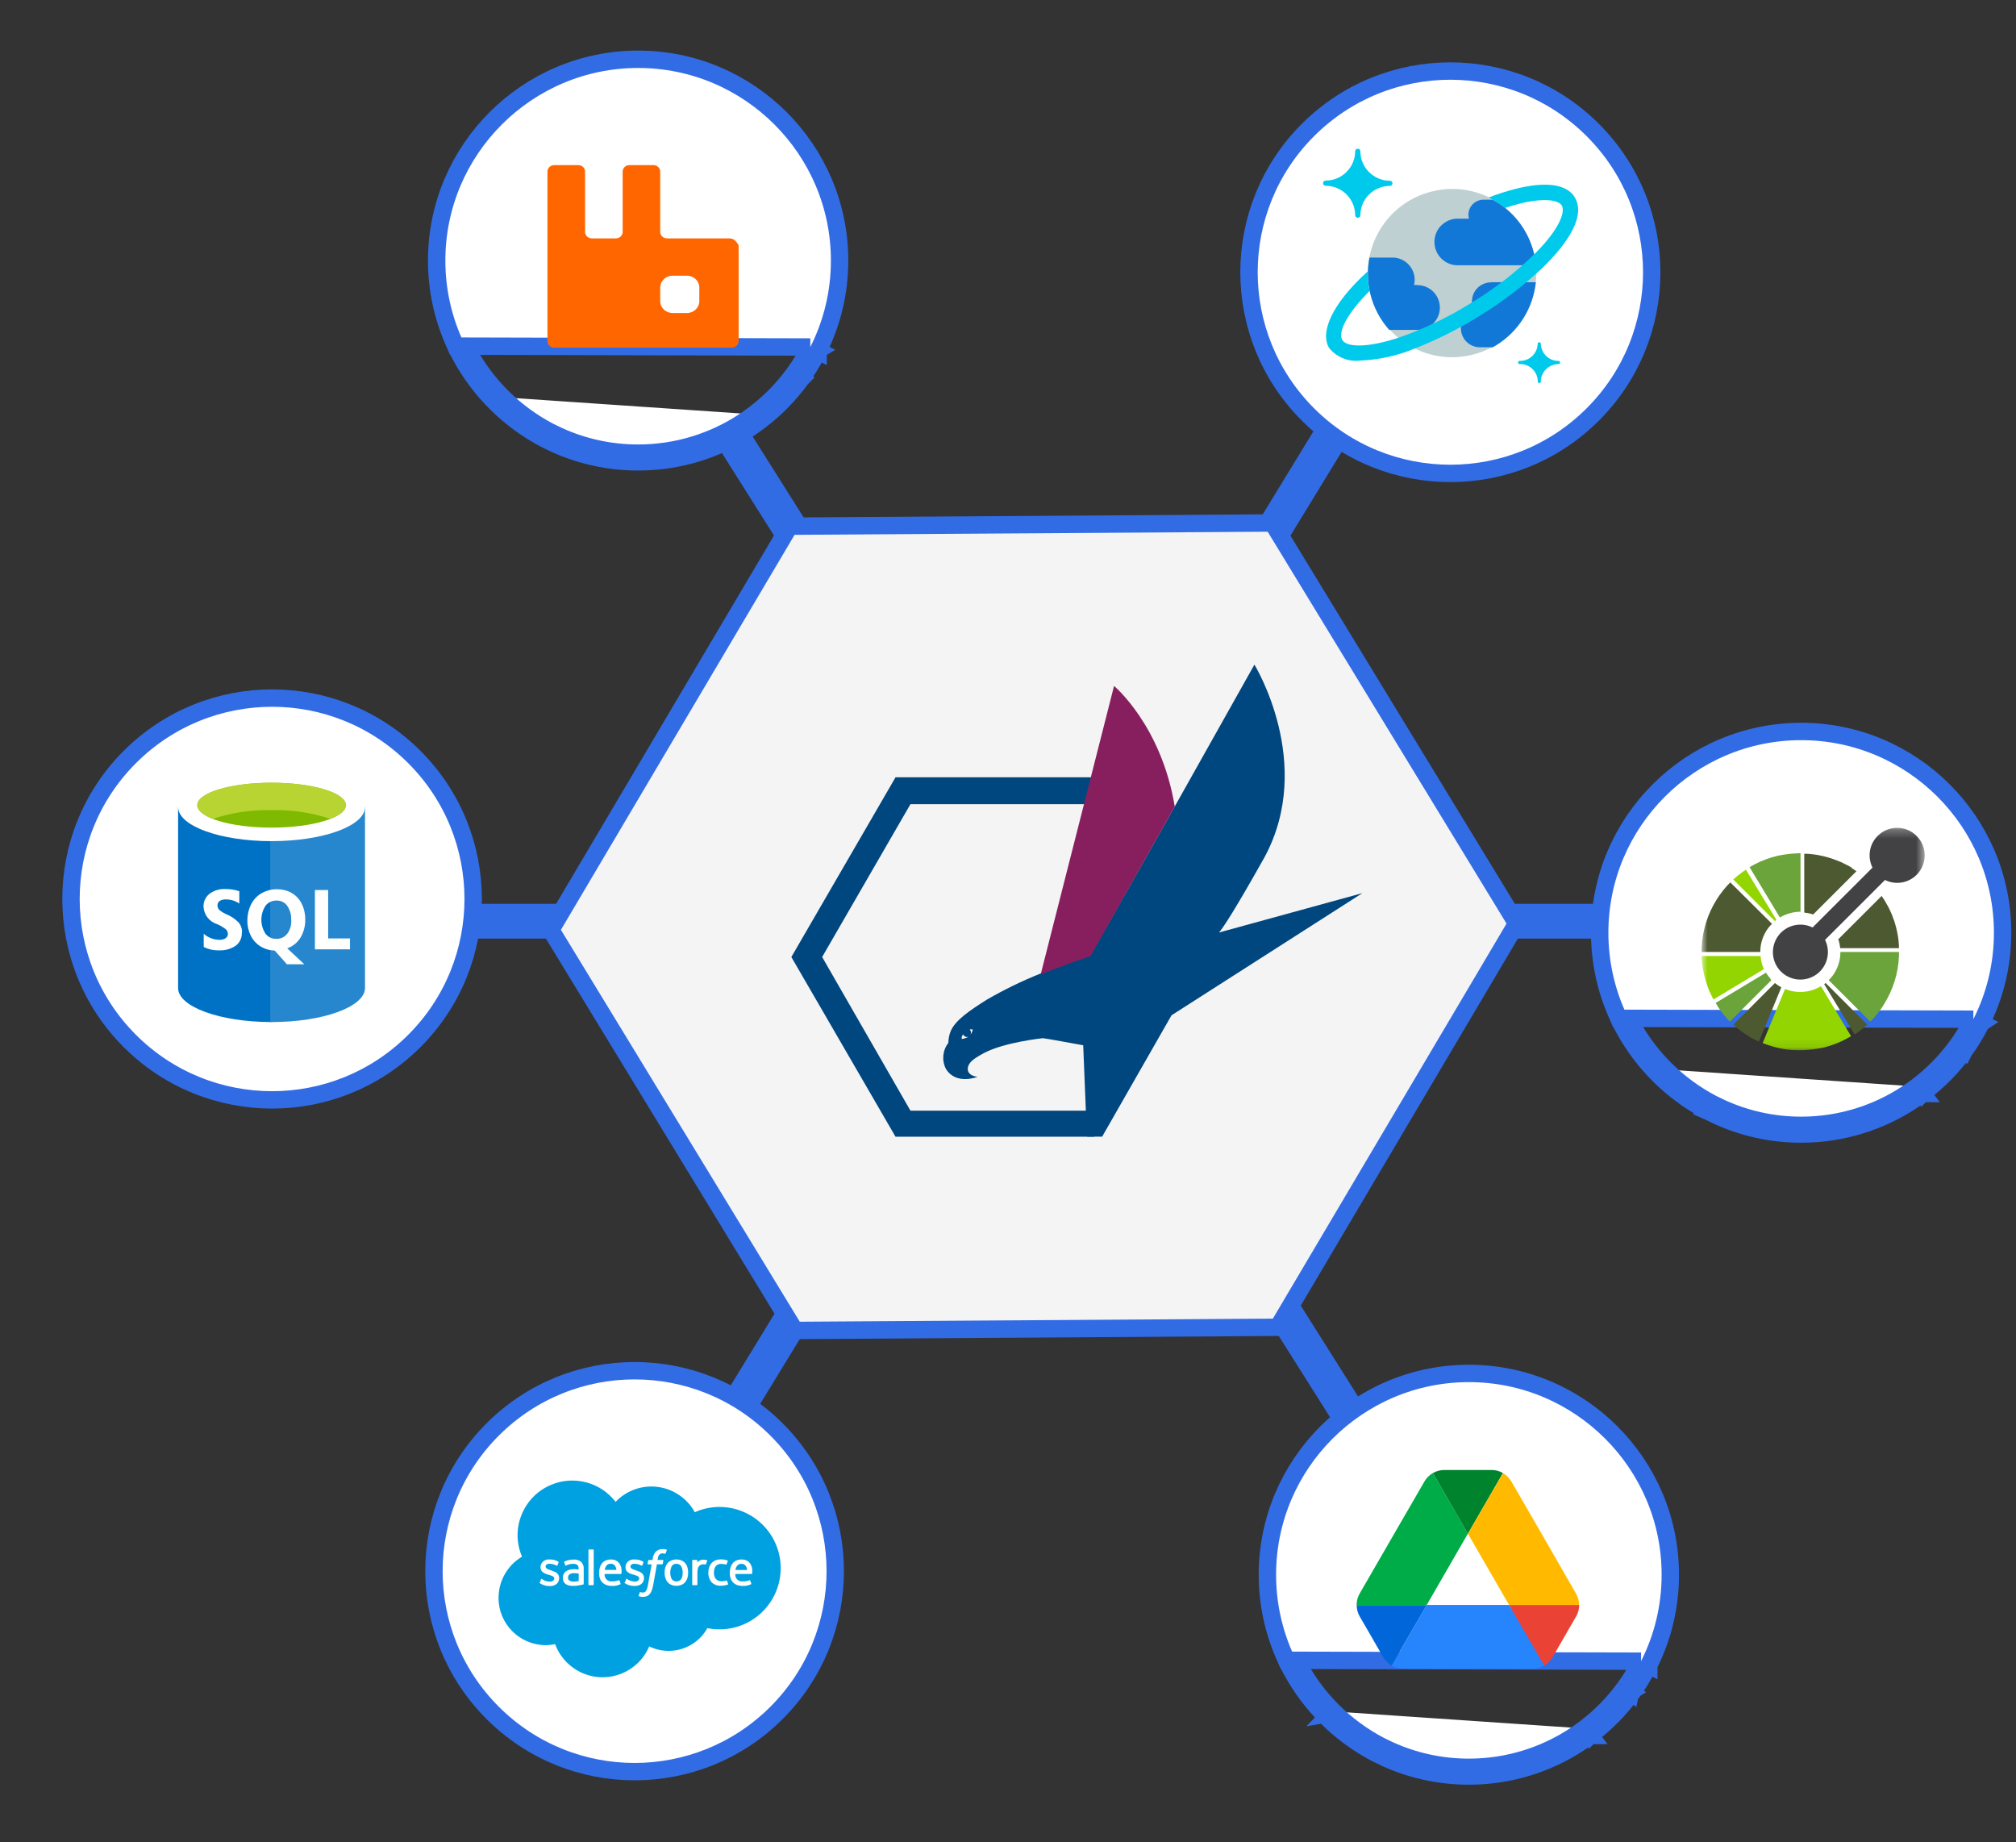 <?xml version="1.0" encoding="UTF-8"?>
<svg xmlns="http://www.w3.org/2000/svg" width="232" height="212" viewBox="0 0 232 212" fill="none">
  <rect x="0" y="0" width="232" height="212" fill="#333333" stroke="none"/>
  <path d="M89.356 197.103C98.374 188.095 98.374 173.489 89.356 164.481C80.339 155.473 65.719 155.473 56.702 164.481C47.684 173.489 47.684 188.095 56.702 197.103C65.719 206.111 80.339 206.111 89.356 197.103Z" fill="white" stroke="#326CE5" stroke-width="2"></path>
  <path fill-rule="evenodd" clip-rule="evenodd" d="M70.844 172.815C71.912 171.686 73.409 171.048 74.958 171.048C77.041 171.048 78.956 172.188 79.961 174.007C80.851 173.61 81.814 173.401 82.787 173.401C86.681 173.401 89.842 176.548 89.842 180.438C89.842 184.328 86.691 187.486 82.798 187.486C82.327 187.486 81.866 187.444 81.405 187.35C80.087 189.713 77.145 190.633 74.707 189.451C73.451 192.411 70.038 193.791 67.076 192.536C65.6 191.909 64.438 190.696 63.884 189.19C63.517 189.263 63.14 189.305 62.774 189.305C59.781 189.284 57.363 186.848 57.373 183.857C57.373 181.912 58.399 180.114 60.074 179.12C58.702 175.931 60.189 172.24 63.381 170.87C66.019 169.741 69.096 170.546 70.844 172.815Z" fill="#00A1E0"></path>
  <path fill-rule="evenodd" clip-rule="evenodd" d="M62.097 182.09C62.076 182.142 62.097 182.152 62.107 182.163C62.17 182.205 62.233 182.236 62.296 182.278C62.599 182.435 62.924 182.508 63.269 182.508C63.929 182.508 64.347 182.152 64.347 181.588V181.567C64.347 181.044 63.876 180.845 63.447 180.709L63.395 180.688C63.07 180.584 62.788 180.49 62.788 180.27C62.788 180.071 62.955 179.936 63.217 179.936C63.51 179.936 63.803 180.019 64.065 180.155C64.065 180.155 64.127 180.197 64.148 180.134L64.284 179.768C64.284 179.768 64.284 179.705 64.253 179.695C63.96 179.528 63.636 179.434 63.301 179.444H63.227C62.714 179.392 62.254 179.758 62.202 180.26C62.202 180.281 62.202 180.312 62.202 180.333C62.202 180.898 62.672 181.075 63.112 181.201L63.185 181.222C63.499 181.316 63.782 181.399 63.782 181.629C63.782 181.839 63.604 181.995 63.311 181.995C63.008 181.995 62.704 181.922 62.453 181.755C62.411 181.724 62.38 181.713 62.348 181.682C62.327 181.661 62.296 181.661 62.275 181.682C62.275 181.682 62.264 181.703 62.264 181.713L62.139 182.079M71.863 182.079C71.842 182.131 71.863 182.142 71.873 182.152C71.936 182.194 71.999 182.225 72.061 182.267C72.365 182.424 72.689 182.497 73.035 182.497C73.694 182.497 74.113 182.142 74.113 181.577C74.113 181.044 73.653 180.845 73.213 180.709L73.16 180.688C72.836 180.584 72.553 180.49 72.553 180.27C72.553 180.071 72.721 179.936 72.983 179.936C73.276 179.936 73.569 180.019 73.83 180.155C73.83 180.155 73.893 180.197 73.914 180.134C73.935 180.071 74.04 179.8 74.05 179.768C74.05 179.737 74.05 179.705 74.019 179.695C73.726 179.528 73.401 179.434 73.066 179.444H73.004C72.491 179.392 72.03 179.758 71.978 180.26C71.978 180.281 71.978 180.312 71.978 180.333C71.978 180.887 72.449 181.075 72.888 181.19L72.962 181.211C73.286 181.305 73.558 181.389 73.558 181.619C73.558 181.828 73.38 181.985 73.087 181.985C72.784 181.985 72.491 181.901 72.239 181.744C72.198 181.713 72.166 181.703 72.135 181.671C72.114 181.65 72.072 181.661 72.051 181.682C72.051 181.682 72.051 181.692 72.051 181.703L71.925 182.069M78.561 180.96C78.572 181.222 78.52 181.483 78.384 181.713C78.153 182.006 77.724 182.069 77.421 181.828C77.379 181.797 77.337 181.755 77.305 181.713C77.075 181.243 77.075 180.688 77.305 180.207C77.421 180.03 77.63 179.925 77.839 179.946C78.049 179.936 78.258 180.03 78.384 180.207C78.509 180.437 78.572 180.699 78.561 180.96ZM79.116 180.364C79.064 180.186 78.98 180.019 78.865 179.883C78.75 179.747 78.603 179.632 78.436 179.559C78.059 179.402 77.63 179.402 77.243 179.559C77.075 179.632 76.929 179.747 76.814 179.883C76.698 180.03 76.615 180.186 76.562 180.364C76.458 180.751 76.458 181.169 76.562 181.556C76.615 181.734 76.698 181.901 76.814 182.037C76.929 182.173 77.075 182.288 77.243 182.361C77.62 182.518 78.049 182.518 78.436 182.361C78.603 182.288 78.75 182.184 78.865 182.037C78.98 181.891 79.064 181.734 79.116 181.556C79.221 181.169 79.221 180.751 79.116 180.364ZM83.669 181.891C83.669 181.891 83.628 181.849 83.607 181.86C83.523 181.891 83.439 181.922 83.345 181.933C83.24 181.943 83.146 181.954 83.041 181.954C82.811 181.964 82.581 181.88 82.403 181.713C82.225 181.504 82.141 181.232 82.162 180.96C82.152 180.699 82.215 180.448 82.361 180.228C82.508 180.04 82.738 179.946 82.968 179.956C83.167 179.956 83.366 179.977 83.554 180.04C83.554 180.04 83.596 180.061 83.617 179.998C83.669 179.862 83.701 179.768 83.753 179.622C83.753 179.59 83.753 179.57 83.722 179.559C83.607 179.517 83.481 179.486 83.356 179.465C83.219 179.444 83.083 179.434 82.937 179.434C82.727 179.434 82.518 179.475 82.33 179.549C82.162 179.622 82.005 179.737 81.88 179.873C81.754 180.009 81.67 180.176 81.608 180.354C81.545 180.542 81.513 180.751 81.513 180.95C81.492 181.347 81.628 181.744 81.88 182.058C82.173 182.351 82.57 182.497 82.979 182.466C83.251 182.466 83.513 182.424 83.764 182.33C83.785 182.33 83.805 182.299 83.795 182.267L83.659 181.891M84.632 180.657C84.653 180.5 84.706 180.354 84.79 180.218C84.905 180.04 85.114 179.936 85.323 179.946C85.533 179.936 85.731 180.04 85.847 180.218C85.92 180.354 85.972 180.5 85.972 180.657H84.612H84.632ZM86.496 180.26C86.443 180.092 86.37 179.946 86.255 179.82C86.161 179.705 86.035 179.611 85.899 179.549C85.731 179.475 85.543 179.444 85.365 179.444C85.156 179.444 84.936 179.475 84.748 179.559C84.58 179.632 84.434 179.747 84.318 179.883C84.203 180.03 84.12 180.197 84.067 180.375C84.015 180.573 83.984 180.772 83.984 180.981C83.984 181.19 84.004 181.389 84.067 181.588C84.182 181.954 84.454 182.246 84.81 182.382C85.03 182.456 85.26 182.497 85.491 182.487C85.815 182.508 86.14 182.435 86.433 182.299C86.454 182.288 86.475 182.267 86.454 182.205L86.328 181.86C86.328 181.86 86.286 181.818 86.255 181.828C86.014 181.933 85.752 181.975 85.48 181.964C85.062 182.016 84.674 181.724 84.622 181.295C84.622 181.232 84.622 181.18 84.622 181.117H86.506C86.506 181.117 86.558 181.096 86.558 181.065C86.59 180.793 86.579 180.521 86.506 180.249L86.496 180.26ZM69.591 180.647C69.612 180.49 69.665 180.343 69.748 180.207C69.863 180.03 70.073 179.925 70.282 179.936C70.491 179.925 70.69 180.03 70.805 180.207C70.879 180.343 70.931 180.49 70.931 180.647H69.581H69.591ZM71.454 180.26C71.402 180.092 71.329 179.946 71.214 179.82C71.12 179.705 70.994 179.611 70.858 179.549C70.69 179.475 70.502 179.444 70.324 179.444C70.115 179.444 69.895 179.475 69.706 179.559C69.539 179.632 69.392 179.747 69.277 179.883C69.162 180.03 69.078 180.197 69.026 180.375C68.974 180.573 68.942 180.772 68.942 180.981C68.942 181.19 68.963 181.389 69.026 181.588C69.131 181.954 69.413 182.246 69.769 182.382C69.989 182.456 70.219 182.497 70.45 182.487C70.774 182.508 71.099 182.435 71.392 182.299C71.412 182.288 71.433 182.267 71.413 182.205L71.287 181.86C71.287 181.86 71.245 181.818 71.214 181.828C70.973 181.933 70.711 181.975 70.439 181.964C70.02 182.016 69.633 181.724 69.581 181.295C69.581 181.232 69.581 181.18 69.581 181.117H71.465C71.465 181.117 71.517 181.096 71.517 181.065C71.549 180.793 71.538 180.521 71.465 180.249L71.454 180.26ZM65.53 181.88C65.53 181.88 65.446 181.818 65.425 181.765C65.383 181.692 65.363 181.609 65.373 181.525C65.363 181.379 65.425 181.243 65.54 181.159C65.698 181.054 65.896 181.002 66.085 181.023C66.252 181.023 66.43 181.044 66.598 181.065V181.922C66.43 181.954 66.263 181.975 66.095 181.985C65.907 182.016 65.708 181.975 65.551 181.88H65.53ZM66.284 180.563H65.991C65.834 180.563 65.677 180.584 65.53 180.626C65.394 180.667 65.258 180.72 65.143 180.803C64.902 180.971 64.766 181.253 64.766 181.546C64.766 181.692 64.787 181.839 64.85 181.975C64.902 182.09 64.986 182.194 65.09 182.267C65.206 182.351 65.331 182.403 65.467 182.435C65.635 182.466 65.802 182.487 65.959 182.487C66.148 182.487 66.336 182.476 66.524 182.445C66.681 182.414 66.838 182.393 66.996 182.351L67.132 182.32C67.132 182.32 67.173 182.288 67.173 182.257V180.542C67.205 180.239 67.09 179.936 66.88 179.716C66.64 179.528 66.326 179.434 66.022 179.455C65.855 179.455 65.687 179.475 65.52 179.496C65.321 179.528 65.122 179.601 64.944 179.695C64.923 179.716 64.912 179.747 64.923 179.768L65.059 180.124C65.059 180.124 65.09 180.166 65.122 180.155L65.153 180.134C65.404 180.009 65.687 179.946 65.97 179.946C66.137 179.946 66.294 179.977 66.43 180.071C66.535 180.155 66.587 180.27 66.587 180.521V180.605C66.43 180.584 66.273 180.573 66.273 180.573L66.284 180.563ZM81.398 179.601C81.398 179.601 81.398 179.549 81.377 179.528C81.377 179.528 81.367 179.528 81.356 179.528C81.252 179.496 81.147 179.486 81.042 179.475C80.875 179.455 80.707 179.475 80.561 179.549C80.435 179.601 80.331 179.685 80.247 179.779V179.549C80.247 179.549 80.226 179.496 80.194 179.496H79.713C79.713 179.496 79.661 179.528 79.661 179.549V182.351C79.661 182.351 79.681 182.403 79.713 182.403H80.205C80.205 182.403 80.257 182.382 80.257 182.351V180.929C80.257 180.762 80.278 180.594 80.32 180.437C80.351 180.333 80.414 180.239 80.487 180.166C80.55 180.103 80.634 180.051 80.718 180.03C80.802 180.009 80.885 179.998 80.969 179.998C81.042 179.998 81.105 180.009 81.168 180.03C81.199 180.03 81.22 180.009 81.241 179.977C81.272 179.894 81.367 179.632 81.388 179.58" fill="#FFFFFE"></path>
  <path fill-rule="evenodd" clip-rule="evenodd" d="M76.718 178.315C76.656 178.294 76.593 178.284 76.53 178.274C76.446 178.263 76.363 178.253 76.279 178.253C75.986 178.232 75.703 178.336 75.483 178.535C75.274 178.775 75.138 179.068 75.106 179.382L75.086 179.507H74.656C74.656 179.507 74.594 179.528 74.594 179.56L74.52 179.947C74.52 179.947 74.52 180.009 74.583 180.009H74.991L74.573 182.352C74.552 182.508 74.51 182.665 74.458 182.812C74.426 182.906 74.384 183 74.332 183.084C74.29 183.146 74.227 183.188 74.165 183.22C74.091 183.24 74.018 183.251 73.945 183.251C73.892 183.251 73.84 183.251 73.798 183.23C73.767 183.23 73.725 183.209 73.694 183.199C73.672 183.188 73.641 183.199 73.631 183.22L73.495 183.596C73.495 183.596 73.495 183.659 73.516 183.669C73.568 183.69 73.631 183.711 73.683 183.721C73.777 183.742 73.871 183.753 73.955 183.753C74.112 183.753 74.269 183.732 74.416 183.68C74.552 183.627 74.667 183.544 74.761 183.439C74.866 183.314 74.95 183.178 75.002 183.021C75.075 182.812 75.127 182.603 75.169 182.393L75.599 179.999H76.206C76.206 179.999 76.268 179.978 76.268 179.947L76.342 179.56C76.342 179.56 76.342 179.497 76.279 179.497H75.672C75.693 179.351 75.724 179.215 75.766 179.068C75.797 178.995 75.839 178.922 75.902 178.87C75.944 178.828 75.996 178.796 76.059 178.775C76.122 178.755 76.195 178.744 76.258 178.744C76.31 178.744 76.363 178.744 76.415 178.765L76.509 178.786C76.572 178.807 76.582 178.786 76.593 178.755L76.739 178.357C76.739 178.357 76.739 178.305 76.708 178.294M68.313 182.352C68.313 182.352 68.293 182.404 68.261 182.404H67.769C67.769 182.404 67.717 182.383 67.717 182.352V178.347C67.717 178.347 67.738 178.294 67.769 178.294H68.272C68.272 178.294 68.324 178.326 68.324 178.347V182.352" fill="#FFFFFE"></path>
  <path d="M220.608 125.029C220.206 125.335 219.792 125.622 219.364 125.903C217.66 127.018 215.791 127.898 213.806 128.51C211.739 129.147 209.55 129.491 207.278 129.491C204.011 129.491 200.904 128.784 198.109 127.509C197.752 127.343 197.394 127.171 197.043 126.993C195.059 125.954 193.247 124.621 191.671 123.059M220.608 125.029L221.21 125.828C221.211 125.827 221.212 125.827 221.212 125.826M220.608 125.029L221.214 125.825C221.213 125.825 221.213 125.826 221.212 125.826M220.608 125.029C222.376 123.697 223.939 122.11 225.235 120.318M221.212 125.826C220.787 126.15 220.353 126.45 219.913 126.739L219.912 126.739C218.129 127.906 216.174 128.826 214.101 129.465L214.101 129.465C211.94 130.132 209.652 130.491 207.278 130.491C203.866 130.491 200.617 129.752 197.694 128.419L197.688 128.416C197.322 128.246 196.954 128.069 196.59 127.884L196.579 127.879L196.58 127.878C194.506 126.793 192.614 125.402 190.968 123.771M221.212 125.826C223.056 124.436 224.688 122.78 226.041 120.909M190.968 123.771L191.671 123.059M190.968 123.771C189.354 122.179 187.974 120.347 186.881 118.343L186.877 118.336L186.877 118.336C186.674 117.956 186.48 117.568 186.296 117.175M190.968 123.771C190.968 123.771 190.967 123.77 190.967 123.77L191.671 123.059M191.671 123.059C190.126 121.536 188.806 119.783 187.759 117.864L186.296 117.175M186.296 117.175H186.282L186.02 116.576C184.779 113.743 184.092 110.61 184.092 107.327C184.092 94.56 194.495 84.169 207.278 84.169C220.062 84.169 230.459 94.56 230.459 107.327C230.459 111.062 229.572 114.595 227.984 117.728M186.296 117.175L227.091 117.278M227.984 117.728C227.984 117.728 227.984 117.729 227.983 117.73L227.091 117.278M227.984 117.728C227.985 117.727 227.985 117.726 227.986 117.725L227.091 117.278M227.984 117.728C227.668 118.359 227.322 118.965 226.959 119.55L226.957 119.554C226.675 120.007 226.373 120.462 226.041 120.909M227.091 117.278C226.791 117.877 226.46 118.457 226.109 119.024C225.834 119.464 225.547 119.898 225.235 120.318M226.041 120.909C226.042 120.908 226.044 120.906 226.045 120.904L225.235 120.318M226.041 120.909C226.04 120.911 226.038 120.913 226.037 120.915L225.235 120.318" fill="white" stroke="#326CE5" stroke-width="2"></path>
  <mask id="mask0_2579_3298" style="mask-type:luminance" maskUnits="userSpaceOnUse" x="195" y="95" width="27" height="26">
    <path d="M221.482 95.259H195.812V120.903H221.482V95.259Z" fill="white"></path>
  </mask>
  <g mask="url(#mask0_2579_3298)">
    <path d="M202.591 110.002H195.822V110.1C195.822 110.168 195.822 110.226 195.832 110.295V110.373C195.832 110.451 195.842 110.519 195.852 110.597V110.646C195.852 110.724 195.871 110.802 195.881 110.89V110.909C195.891 110.997 195.9 111.085 195.92 111.173C195.998 111.719 196.115 112.246 196.272 112.773C196.291 112.861 196.32 112.929 196.35 113.017V113.046C196.369 113.124 196.399 113.193 196.428 113.271L196.447 113.329C196.467 113.398 196.496 113.456 196.516 113.525L196.545 113.612L196.604 113.768L196.653 113.886L196.701 114.012C196.721 114.061 196.74 114.11 196.77 114.159L196.809 114.247C196.838 114.305 196.867 114.364 196.897 114.432L196.926 114.491C196.955 114.559 196.994 114.627 197.024 114.695L197.043 114.725C197.082 114.803 197.121 114.871 197.16 114.949L197.19 115.008L202.972 111.524H202.992C202.777 111.036 202.64 110.529 202.601 110.002H202.591Z" fill="#93D500"></path>
    <path d="M204.261 113.114L204.241 113.133L199.465 117.905L199.543 117.973L199.68 118.09L199.748 118.149L199.904 118.285L199.943 118.324L200.158 118.49L200.363 118.646C200.647 118.861 200.95 119.056 201.252 119.251L201.282 119.271L201.457 119.378L201.565 119.437L201.672 119.495L201.858 119.593H201.887C202.063 119.7 202.239 119.778 202.415 119.866L202.581 119.456L204.984 113.631V113.611C204.73 113.465 204.476 113.299 204.251 113.114H204.261Z" fill="#4D5A31"></path>
    <path d="M203.765 112.635C203.716 112.577 203.667 112.518 203.618 112.46C203.579 112.411 203.531 112.352 203.491 112.303C203.452 112.255 203.404 112.177 203.355 112.118C203.306 112.059 203.267 111.991 203.228 111.923L197.436 115.406C197.523 115.553 197.621 115.699 197.709 115.836V115.865L197.729 115.894C197.826 116.041 197.934 116.187 198.041 116.333V116.353C198.09 116.411 198.139 116.47 198.178 116.538L198.197 116.558C198.246 116.616 198.295 116.685 198.344 116.743L198.383 116.792L198.52 116.948L198.578 117.016L198.696 117.153L198.764 117.231L198.793 117.26L198.881 117.358L198.92 117.397L199.077 117.553L203.853 112.782C203.853 112.782 203.765 112.684 203.716 112.635H203.765Z" fill="#6BA43A"></path>
    <path d="M210.092 113.114C210.043 113.153 209.984 113.202 209.936 113.241V113.26L213.432 119.027C213.589 118.92 213.755 118.812 213.911 118.705C214.253 118.451 214.575 118.188 214.888 117.905L210.111 113.133L210.092 113.114Z" fill="#4D5A31"></path>
    <path d="M212.925 119.077L212.807 118.881L209.555 113.485C209.486 113.524 209.418 113.563 209.35 113.593C209.281 113.622 209.213 113.661 209.145 113.7C208.119 114.188 206.947 114.276 205.853 113.954C205.775 113.934 205.706 113.905 205.638 113.876C205.57 113.846 205.491 113.827 205.423 113.798L203.02 119.613L202.923 119.838L202.844 120.033H202.884C202.942 120.052 203.001 120.072 203.05 120.101L203.264 120.179L203.372 120.218C204.124 120.482 204.896 120.667 205.687 120.775H205.785L205.882 120.794L206.068 120.814H206.117L206.341 120.833H206.615L206.732 120.843H207.172C207.806 120.843 208.432 120.784 209.057 120.687H209.086L209.281 120.648L209.389 120.628L209.506 120.609L209.701 120.57H209.74C210.688 120.345 211.606 120.004 212.466 119.545C212.524 119.516 212.573 119.486 212.622 119.447L212.827 119.34L212.964 119.262L213.013 119.233L212.925 119.067V119.077ZM204.261 105.982C204.31 105.943 204.368 105.894 204.417 105.855V105.835L200.92 100.068C200.764 100.176 200.598 100.283 200.442 100.4C200.1 100.654 199.777 100.917 199.465 101.2L204.241 105.972L204.261 105.991V105.982Z" fill="#93D500"></path>
    <path d="M199.143 101.521C199.085 101.58 199.036 101.629 198.987 101.677L198.831 101.834C198.479 102.214 198.166 102.614 197.864 103.034L197.825 103.092L197.727 103.239L197.629 103.385L197.59 103.444C196.516 105.132 195.9 107.083 195.822 109.084V109.542H202.572C202.572 109.464 202.572 109.386 202.581 109.318C202.591 109.25 202.581 109.162 202.591 109.093C202.679 108.196 203.031 107.337 203.607 106.634C203.656 106.576 203.715 106.517 203.763 106.469C203.812 106.42 203.861 106.351 203.92 106.303L199.133 101.541L199.143 101.521ZM213.091 99.843L213.062 99.823L212.886 99.716L212.779 99.658L212.671 99.599L212.486 99.501H212.457C212.066 99.277 211.656 99.101 211.236 98.945H211.206L210.933 98.838C210.19 98.584 209.429 98.399 208.647 98.301H208.549L208.452 98.282L208.266 98.262H208.217L208.003 98.243H207.729L207.631 98.233V105.005C207.983 105.044 208.325 105.112 208.657 105.229L213.638 100.253C213.453 100.116 213.267 99.989 213.082 99.872L213.091 99.843Z" fill="#4D5A31"></path>
    <path d="M206.948 98.194H206.724C206.245 98.213 205.767 98.262 205.298 98.34H205.268L205.073 98.379L204.966 98.399L204.848 98.418L204.653 98.457H204.614C203.666 98.682 202.748 99.023 201.889 99.472C201.83 99.501 201.781 99.54 201.733 99.57L201.527 99.677L201.381 99.765L201.342 99.784L201.459 99.98L204.829 105.571C204.897 105.532 204.966 105.493 205.034 105.463C205.102 105.434 205.171 105.395 205.239 105.356C205.718 105.132 206.226 104.985 206.753 104.936C206.831 104.936 206.909 104.927 206.978 104.917C207.046 104.907 207.134 104.917 207.202 104.917V98.174H206.968L206.948 98.194Z" fill="#6BA43A"></path>
    <path d="M218.531 108.986C218.531 108.927 218.531 108.869 218.521 108.801V108.713C218.521 108.645 218.511 108.566 218.501 108.498V108.44C218.501 108.362 218.482 108.283 218.472 108.205V108.186C218.472 108.088 218.453 108 218.443 107.922C218.365 107.376 218.247 106.839 218.091 106.312C218.072 106.225 218.042 106.147 218.013 106.059V106.029C217.974 105.951 217.954 105.883 217.925 105.815L217.906 105.756C217.886 105.698 217.857 105.629 217.837 105.571L217.808 105.483C217.788 105.434 217.769 105.376 217.749 105.327C217.73 105.278 217.72 105.249 217.7 105.21L217.652 105.093L217.583 104.937L217.544 104.849L217.456 104.663L217.427 104.605C217.398 104.536 217.359 104.468 217.32 104.4V104.371L217.183 104.146C216.987 103.775 216.773 103.424 216.538 103.092L211.547 108.079C211.664 108.41 211.732 108.752 211.772 109.103H218.55C218.55 109.103 218.521 109.054 218.521 109.025L218.531 108.986Z" fill="#4D5A31"></path>
    <path d="M211.793 109.542C211.793 109.621 211.793 109.699 211.783 109.767C211.774 109.835 211.783 109.923 211.774 109.991C211.686 110.889 211.334 111.748 210.758 112.45C210.709 112.509 210.65 112.567 210.602 112.616C210.553 112.665 210.504 112.733 210.445 112.782L215.222 117.554C215.28 117.495 215.329 117.446 215.378 117.398C215.427 117.349 215.485 117.29 215.534 117.241C215.886 116.861 216.198 116.461 216.501 116.041L216.531 115.992L216.638 115.836L216.726 115.7L216.765 115.631C217.839 113.943 218.455 112.001 218.533 110.001V109.542H211.803H211.793Z" fill="#6BA43A"></path>
    <path d="M220.556 96.184C219.325 94.945 217.323 94.945 216.082 96.184C215.115 97.14 214.881 98.614 215.486 99.833L208.59 106.722C207.028 105.951 205.123 106.586 204.351 108.157C203.58 109.728 204.215 111.621 205.787 112.392C207.35 113.162 209.255 112.528 210.026 110.957C210.466 110.069 210.466 109.035 210.026 108.147L216.922 101.258C218.485 102.039 220.39 101.395 221.161 99.833C221.767 98.614 221.523 97.15 220.566 96.194" fill="#424143"></path>
  </g>
  <path d="M182.368 198.899C181.966 199.205 181.551 199.492 181.124 199.773C179.42 200.888 177.55 201.768 175.566 202.38C173.499 203.017 171.31 203.362 169.038 203.362C165.771 203.362 162.664 202.654 159.869 201.379C159.511 201.213 159.154 201.041 158.803 200.863C156.819 199.824 155.006 198.491 153.43 196.93M182.368 198.899L182.97 199.698C182.971 199.697 182.971 199.697 182.972 199.696M182.368 198.899L182.974 199.695C182.973 199.695 182.973 199.696 182.972 199.696M182.368 198.899C184.136 197.567 185.699 195.98 186.994 194.188M182.972 199.696C182.547 200.02 182.112 200.32 181.672 200.609L181.672 200.609C179.889 201.776 177.934 202.696 175.861 203.335L175.861 203.335C173.7 204.002 171.412 204.362 169.038 204.362C165.626 204.362 162.377 203.622 159.454 202.289L159.448 202.286C159.082 202.116 158.714 201.939 158.35 201.754L158.339 201.749L158.339 201.749C156.266 200.663 154.374 199.272 152.728 197.641M182.972 199.696C184.815 198.307 186.447 196.65 187.801 194.78M152.728 197.641L153.43 196.93M152.728 197.641C151.114 196.049 149.734 194.217 148.641 192.213L148.637 192.206L148.637 192.206C148.434 191.827 148.239 191.438 148.056 191.045M152.728 197.641C152.728 197.641 152.727 197.64 152.726 197.64L153.43 196.93M153.43 196.93C151.886 195.406 150.565 193.653 149.519 191.734L148.056 191.045M148.056 191.045H148.042L147.78 190.446C146.538 187.613 145.852 184.48 145.852 181.197C145.852 168.43 156.255 158.039 169.038 158.039C181.822 158.039 192.218 168.43 192.218 181.197C192.218 184.933 191.332 188.465 189.744 191.598M148.056 191.045L188.851 191.148M189.744 191.598C189.744 191.599 189.743 191.599 189.743 191.6L188.851 191.148M189.744 191.598C189.745 191.597 189.745 191.596 189.745 191.595L188.851 191.148M189.744 191.598C189.428 192.229 189.081 192.835 188.719 193.421L188.717 193.424C188.434 193.877 188.133 194.332 187.801 194.78M188.851 191.148C188.551 191.747 188.219 192.327 187.868 192.894C187.594 193.334 187.307 193.768 186.994 194.188M187.801 194.78C187.802 194.778 187.803 194.776 187.805 194.774L186.994 194.188M187.801 194.78C187.8 194.781 187.798 194.783 187.797 194.785L186.994 194.188" fill="white" stroke="#326CE5" stroke-width="2"></path>
  <path d="M158.057 188.744L159.185 190.697C159.418 191.095 159.749 191.425 160.147 191.658L164.192 184.688H156.125C156.125 185.154 156.245 185.604 156.478 186.01L158.065 188.751L158.057 188.744Z" fill="#0066DA"></path>
  <path d="M168.927 176.479L164.889 169.501C164.491 169.734 164.16 170.064 163.927 170.462L156.469 183.366C156.236 183.764 156.115 184.223 156.115 184.688H164.183L168.919 176.479H168.927Z" fill="#00AC47"></path>
  <path d="M177.7 191.658C178.098 191.425 178.429 191.095 178.662 190.696L179.128 189.9L181.369 186.017C181.609 185.612 181.73 185.153 181.737 184.68H173.67L175.384 188.053L177.7 191.658Z" fill="#EA4335"></path>
  <path d="M168.928 176.478L172.958 169.5C172.56 169.268 172.101 169.147 171.642 169.147H166.214C165.748 169.147 165.297 169.275 164.891 169.5L168.921 176.478H168.928Z" fill="#00832D"></path>
  <path d="M173.665 184.68H164.184L160.154 191.658C160.553 191.891 161.011 192.011 161.478 192.011H176.379C176.845 192.011 177.297 191.883 177.703 191.658L173.665 184.68Z" fill="#2684FC"></path>
  <path d="M177.655 176.914L173.926 170.469C173.693 170.071 173.362 169.741 172.963 169.508L168.926 176.478L173.662 184.68H181.715C181.715 184.214 181.594 183.764 181.361 183.358L177.647 176.906L177.655 176.914Z" fill="#FFBA00"></path>
  <path d="M47.674 119.791C56.711 110.763 56.711 96.126 47.674 87.098C38.637 78.07 23.985 78.07 14.948 87.098C5.911 96.126 5.911 110.763 14.948 119.791C23.985 128.819 38.637 128.819 47.674 119.791Z" fill="white" stroke="#326CE5" stroke-width="2"></path>
  <path fill-rule="evenodd" clip-rule="evenodd" d="M20.494 92.873V113.687C20.494 115.849 25.31 117.604 31.243 117.604V92.873H20.494Z" fill="#0072C6"></path>
  <path fill-rule="evenodd" clip-rule="evenodd" d="M31.1 117.604H31.251C37.184 117.604 42 115.849 42 113.687V92.873H31.1V117.604Z" fill="#0072C6"></path>
  <path opacity="0.15" fill-rule="evenodd" clip-rule="evenodd" d="M31.1 117.604H31.251C37.184 117.604 42 115.849 42 113.687V92.873H31.1V117.604Z" fill="white"></path>
  <path fill-rule="evenodd" clip-rule="evenodd" d="M42 92.873C42 95.035 37.184 96.789 31.251 96.789C25.318 96.789 20.502 95.035 20.502 92.873C20.502 90.711 25.318 88.957 31.251 88.957C37.184 88.957 42 90.711 42 92.873Z" fill="white"></path>
  <path fill-rule="evenodd" clip-rule="evenodd" d="M39.804 92.652C39.804 94.081 35.977 95.232 31.253 95.232C26.53 95.232 22.703 94.081 22.703 92.652C22.703 91.222 26.53 90.072 31.253 90.072C35.977 90.072 39.804 91.222 39.804 92.652Z" fill="#7FBA00"></path>
  <path fill-rule="evenodd" clip-rule="evenodd" d="M38.012 94.221C39.129 93.779 39.804 93.233 39.804 92.641C39.804 91.211 35.977 90.061 31.253 90.061C26.53 90.061 22.703 91.211 22.703 92.641C22.703 93.233 23.378 93.779 24.495 94.221C26.67 93.501 28.962 93.163 31.253 93.222C33.545 93.163 35.837 93.501 38.012 94.221Z" fill="#B8D432"></path>
  <path fill-rule="evenodd" clip-rule="evenodd" d="M27.83 107.319C27.854 107.9 27.598 108.47 27.132 108.818C26.562 109.202 25.888 109.388 25.201 109.353C24.596 109.376 23.991 109.237 23.445 108.969V107.447C23.933 107.889 24.573 108.133 25.236 108.144C25.492 108.156 25.748 108.098 25.969 107.958C26.132 107.842 26.237 107.656 26.225 107.459C26.225 107.249 26.132 107.052 25.981 106.924C25.667 106.68 25.329 106.482 24.969 106.331C24.084 106.052 23.468 105.262 23.421 104.332C23.398 103.763 23.654 103.217 24.096 102.857C24.608 102.473 25.248 102.275 25.888 102.299C26.446 102.287 27.004 102.368 27.54 102.554V103.972C27.086 103.658 26.539 103.484 25.981 103.496C25.736 103.484 25.492 103.542 25.283 103.67C25.12 103.786 25.027 103.972 25.027 104.17C25.027 104.367 25.097 104.565 25.236 104.704C25.492 104.914 25.771 105.088 26.085 105.216C26.597 105.425 27.051 105.739 27.446 106.134C27.726 106.459 27.865 106.866 27.854 107.296L27.83 107.319ZM35.124 105.785C35.148 106.517 34.961 107.238 34.589 107.877C34.24 108.458 33.693 108.9 33.054 109.121L35.02 110.957H33.019L31.611 109.376C31.029 109.365 30.471 109.202 29.983 108.9C29.506 108.609 29.11 108.179 28.866 107.679C28.598 107.145 28.459 106.552 28.47 105.948C28.459 105.297 28.61 104.646 28.901 104.054C29.168 103.519 29.587 103.077 30.11 102.775C30.657 102.473 31.262 102.31 31.89 102.322C32.484 102.322 33.054 102.461 33.566 102.752C34.066 103.042 34.461 103.472 34.717 103.984C34.996 104.542 35.136 105.169 35.124 105.797V105.785ZM33.507 105.866C33.542 105.285 33.379 104.716 33.054 104.228C32.774 103.833 32.309 103.612 31.82 103.624C31.32 103.612 30.855 103.833 30.552 104.228C29.924 105.204 29.913 106.459 30.552 107.435C30.843 107.819 31.309 108.051 31.797 108.028C32.286 108.051 32.751 107.831 33.054 107.447C33.391 106.994 33.554 106.424 33.519 105.866H33.507ZM40.278 109.237H36.241V102.415H37.765V107.982H40.278V109.225V109.237Z" fill="white"></path>
  <path d="M86.769 47.681C86.367 47.987 85.952 48.274 85.524 48.555C83.82 49.67 81.951 50.55 79.966 51.162C77.899 51.8 75.71 52.144 73.439 52.144C70.172 52.144 67.064 51.436 64.269 50.161C63.912 49.995 63.554 49.823 63.203 49.645C61.219 48.606 59.407 47.274 57.831 45.712M86.769 47.681L87.37 48.48C87.371 48.48 87.372 48.479 87.372 48.479M86.769 47.681L87.374 48.477C87.374 48.478 87.373 48.478 87.372 48.479M86.769 47.681C88.536 46.349 90.099 44.762 91.395 42.971M87.372 48.479C86.947 48.802 86.513 49.102 86.073 49.391L86.072 49.392C84.289 50.559 82.334 51.478 80.261 52.118L80.261 52.118C78.1 52.784 75.812 53.144 73.439 53.144C70.026 53.144 66.777 52.404 63.854 51.071L63.848 51.068C63.482 50.899 63.114 50.721 62.75 50.536L62.74 50.531L62.74 50.531C60.666 49.445 58.774 48.054 57.128 46.424M87.372 48.479C89.216 47.089 90.848 45.432 92.201 43.562M57.128 46.424L57.831 45.712M57.128 46.424C55.514 44.831 54.134 43 53.041 40.995L53.038 40.989L53.038 40.989C52.834 40.609 52.64 40.221 52.456 39.827M57.128 46.424C57.128 46.423 57.127 46.423 57.127 46.422L57.831 45.712M57.831 45.712C56.287 44.188 54.966 42.435 53.919 40.517L52.456 39.827M52.456 39.827H52.442L52.18 39.228C50.939 36.395 50.252 33.262 50.252 29.979C50.252 17.212 60.655 6.821 73.439 6.821C86.222 6.821 96.619 17.213 96.619 29.979C96.619 33.715 95.732 37.247 94.144 40.38M52.456 39.827L93.251 39.93M94.144 40.38C94.144 40.381 94.144 40.382 94.144 40.382L93.251 39.93M94.144 40.38C94.145 40.379 94.145 40.379 94.146 40.378L93.251 39.93M94.144 40.38C93.829 41.011 93.482 41.617 93.119 42.203L93.117 42.206C92.835 42.659 92.533 43.115 92.201 43.562M93.251 39.93C92.952 40.529 92.62 41.109 92.269 41.677C91.995 42.117 91.707 42.55 91.395 42.971M92.201 43.562C92.203 43.56 92.204 43.558 92.205 43.557L91.395 42.971M92.201 43.562C92.2 43.564 92.199 43.565 92.197 43.567L91.395 42.971" fill="white" stroke="#326CE5" stroke-width="2"></path>
  <path d="M83.978 27.429H76.807C76.371 27.453 76.003 27.141 75.978 26.725C75.978 26.693 75.978 26.669 75.978 26.637V19.793C76.003 19.377 75.676 19.025 75.24 19.001C75.215 19.001 75.182 19.001 75.157 19.001H72.484C72.049 18.977 71.68 19.289 71.655 19.705C71.655 19.737 71.655 19.761 71.655 19.793V26.637C71.68 27.053 71.353 27.405 70.918 27.429C70.884 27.429 70.859 27.429 70.826 27.429H68.162C67.726 27.453 67.358 27.141 67.332 26.725C67.332 26.693 67.332 26.669 67.332 26.637V19.793C67.358 19.377 67.031 19.025 66.595 19.001C66.562 19.001 66.537 19.001 66.503 19.001H63.831C63.395 18.977 63.026 19.289 63.001 19.705C63.001 19.737 63.001 19.761 63.001 19.793V39.207C62.976 39.623 63.303 39.975 63.739 39.999C63.772 39.999 63.797 39.999 63.831 39.999H84.171C84.606 40.023 84.975 39.711 85 39.295C85 39.263 85 39.239 85 39.207V28.229C84.832 27.909 84.497 27.437 84.003 27.437L83.978 27.429ZM80.476 34.745C80.426 35.425 79.856 35.969 79.144 36.017H77.31C76.598 35.969 76.028 35.425 75.978 34.745V32.994C76.028 32.315 76.598 31.771 77.31 31.723H79.144C79.856 31.771 80.426 32.315 80.476 32.994V34.745Z" fill="#FF6600"></path>
  <path d="M183.293 47.694C192.342 38.654 192.342 23.996 183.293 14.956C174.243 5.915 159.571 5.915 150.522 14.956C141.472 23.996 141.472 38.654 150.522 47.694C159.571 56.735 174.243 56.735 183.293 47.694Z" fill="white" stroke="#326CE5" stroke-width="2"></path>
  <path d="M176.521 29.176C177.77 34.373 174.561 39.596 169.358 40.836C164.155 42.083 158.927 38.877 157.686 33.679C156.437 28.49 159.638 23.275 164.833 22.019H164.85C170.02 20.755 175.239 23.92 176.505 29.093C176.505 29.093 176.505 29.11 176.505 29.118C176.505 29.134 176.505 29.159 176.513 29.176H176.521Z" fill="#BED0D1"></path>
  <path d="M156.253 25.061C156.088 25.061 155.955 24.929 155.955 24.763C155.947 22.896 154.425 21.384 152.556 21.375C152.39 21.375 152.258 21.243 152.258 21.078C152.258 20.913 152.39 20.78 152.556 20.78C154.425 20.78 155.939 19.268 155.955 17.409C155.955 17.244 156.088 17.111 156.253 17.111C156.419 17.111 156.551 17.244 156.551 17.409C156.551 19.276 158.073 20.797 159.951 20.797C160.116 20.797 160.248 20.929 160.248 21.094C160.248 21.26 160.116 21.392 159.951 21.392C158.081 21.392 156.559 22.896 156.551 24.763C156.551 24.929 156.419 25.053 156.253 25.061Z" fill="#00CAEB"></path>
  <path d="M177.15 44.084C177.051 44.084 176.968 44.001 176.968 43.902C176.968 42.786 176.05 41.886 174.933 41.886C174.834 41.911 174.735 41.861 174.702 41.762C174.677 41.663 174.726 41.563 174.826 41.531C174.859 41.522 174.892 41.522 174.925 41.531C176.042 41.531 176.952 40.63 176.96 39.514C176.985 39.415 177.092 39.357 177.191 39.39C177.249 39.407 177.299 39.456 177.316 39.514C177.316 40.63 178.234 41.539 179.35 41.531C179.45 41.531 179.532 41.613 179.532 41.712C179.532 41.811 179.45 41.894 179.35 41.894C178.234 41.894 177.324 42.795 177.316 43.91C177.316 44.001 177.249 44.084 177.158 44.092C177.158 44.092 177.142 44.092 177.134 44.092L177.15 44.076V44.084Z" fill="#00CAEB"></path>
  <path d="M163.119 32.796H162.73C163.061 31.416 162.209 30.036 160.836 29.705C160.629 29.656 160.422 29.631 160.215 29.639H157.593C157.329 31.011 157.362 32.424 157.684 33.779C158.056 35.333 158.809 36.771 159.868 37.961H163.111C164.533 37.969 165.691 36.829 165.7 35.416V35.399C165.7 33.978 164.55 32.812 163.127 32.812C163.127 32.812 163.119 32.812 163.111 32.812L163.119 32.796Z" fill="#1278D7"></path>
  <path d="M171.592 32.49C170.384 32.49 169.4 33.457 169.392 34.663C169.392 35.027 169.483 35.382 169.656 35.696C168.506 36.052 167.861 37.275 168.217 38.423C168.498 39.341 169.358 39.969 170.318 39.96H171.782C171.923 39.886 172.072 39.803 172.212 39.712C174.76 38.126 176.431 35.457 176.745 32.474H171.584L171.592 32.49Z" fill="#1278D7"></path>
  <path d="M176.768 30.523C176.726 30.085 176.643 29.647 176.544 29.218C176.544 29.201 176.536 29.176 176.528 29.151C175.891 26.532 174.178 24.292 171.813 22.995L171.78 22.979H170.721C169.761 22.979 168.984 23.755 168.984 24.714C168.984 24.863 169 25.011 169.042 25.16H167.933C166.453 25.069 165.17 26.185 165.079 27.672C164.988 29.16 166.105 30.432 167.594 30.523C167.71 30.523 167.826 30.523 167.941 30.523H176.776V30.54L176.768 30.523Z" fill="#1278D7"></path>
  <path d="M181.238 22.722C180.32 21.201 177.987 20.854 174.513 21.706C173.429 21.978 172.362 22.317 171.32 22.722C171.99 23.052 172.618 23.457 173.197 23.928C173.793 23.73 174.372 23.565 174.918 23.424C175.844 23.177 176.796 23.044 177.747 23.02C178.88 23.02 179.517 23.3 179.724 23.639C180.071 24.201 179.749 25.689 177.73 28.019C177.375 28.432 176.969 28.854 176.539 29.283C174.331 31.424 171.882 33.308 169.243 34.894C166.63 36.53 163.834 37.861 160.914 38.869C157.398 40.018 154.999 39.993 154.47 39.117C153.94 38.241 154.999 36.084 157.621 33.473C157.456 32.729 157.39 31.969 157.406 31.217C153.237 34.993 151.881 38.266 152.956 40.042C153.825 41.117 155.19 41.662 156.554 41.489C158.697 41.398 160.814 40.935 162.791 40.109C165.356 39.109 167.821 37.869 170.153 36.415C172.511 34.985 174.728 33.341 176.779 31.498C177.59 30.779 178.351 30.002 179.062 29.184C181.403 26.474 182.156 24.242 181.229 22.722H181.238Z" fill="#00CAEB"></path>
  <line x1="85.178" y1="161.473" x2="153.293" y2="49.958" stroke="#326CE5" stroke-width="4"></line>
  <line x1="54" y1="106" x2="184" y2="106" stroke="#326CE5" stroke-width="4"></line>
  <line x1="84.692" y1="50.933" x2="155.494" y2="163.187" stroke="#326CE5" stroke-width="4"></line>
  <path d="M63.383 107.003L90.866 60.546L146.442 60.179L174.536 106.268L147.054 152.725L91.477 153.092L63.383 107.003Z" fill="#F4F4F4" stroke="#326CE5" stroke-width="2" stroke-miterlimit="10"></path>
  <path d="M103.053 89.449L91.068 110.122L103.053 130.796H125.926V127.804H104.775L94.611 110.122L104.775 92.532H125.652V89.442H103.053V89.449Z" fill="#00467F"></path>
  <path d="M140.273 107.313C140.814 106.681 142.178 104.595 145.538 98.606C151.344 87.812 144.357 76.478 144.357 76.478L135.19 92.798L131.198 99.87L125.476 109.932C123.845 110.473 121.842 111.196 119.754 112.018C117.631 112.868 115.565 113.872 113.583 115.016C111.586 116.28 109.948 117.376 109.407 118.647C109.231 119.075 109.14 119.539 109.133 120.009C108.465 120.866 108.36 122.039 108.859 123.001C110.04 124.904 112.493 123.906 112.493 123.906C112.493 123.906 111.129 123.815 111.404 122.727C111.586 122.186 112.036 121.821 113.217 121.182C115.579 119.918 120.021 119.461 120.021 119.461C120.204 119.461 124.654 120.276 124.654 120.276L125.019 129.25L125.111 130.795H126.833L134.818 116.828L156.784 102.77L140.266 107.306L140.273 107.313ZM111.495 119.286C111.242 119.419 110.961 119.511 110.68 119.56C110.637 119.356 110.701 119.152 110.862 119.019C110.862 119.08 110.893 119.141 110.954 119.202C111.108 119.328 111.312 119.363 111.495 119.293C111.72 119.124 111.797 118.822 111.678 118.57L111.586 118.478C111.699 118.429 111.832 118.429 111.952 118.478C111.874 118.787 111.713 119.068 111.495 119.293" fill="#00467F"></path>
  <path d="M135.191 92.806C133.644 83.466 128.204 78.93 128.204 78.93L119.762 112.117C121.849 111.295 123.846 110.572 125.484 110.031L135.198 92.799L135.191 92.806Z" fill="#871F5E"></path>
</svg>
